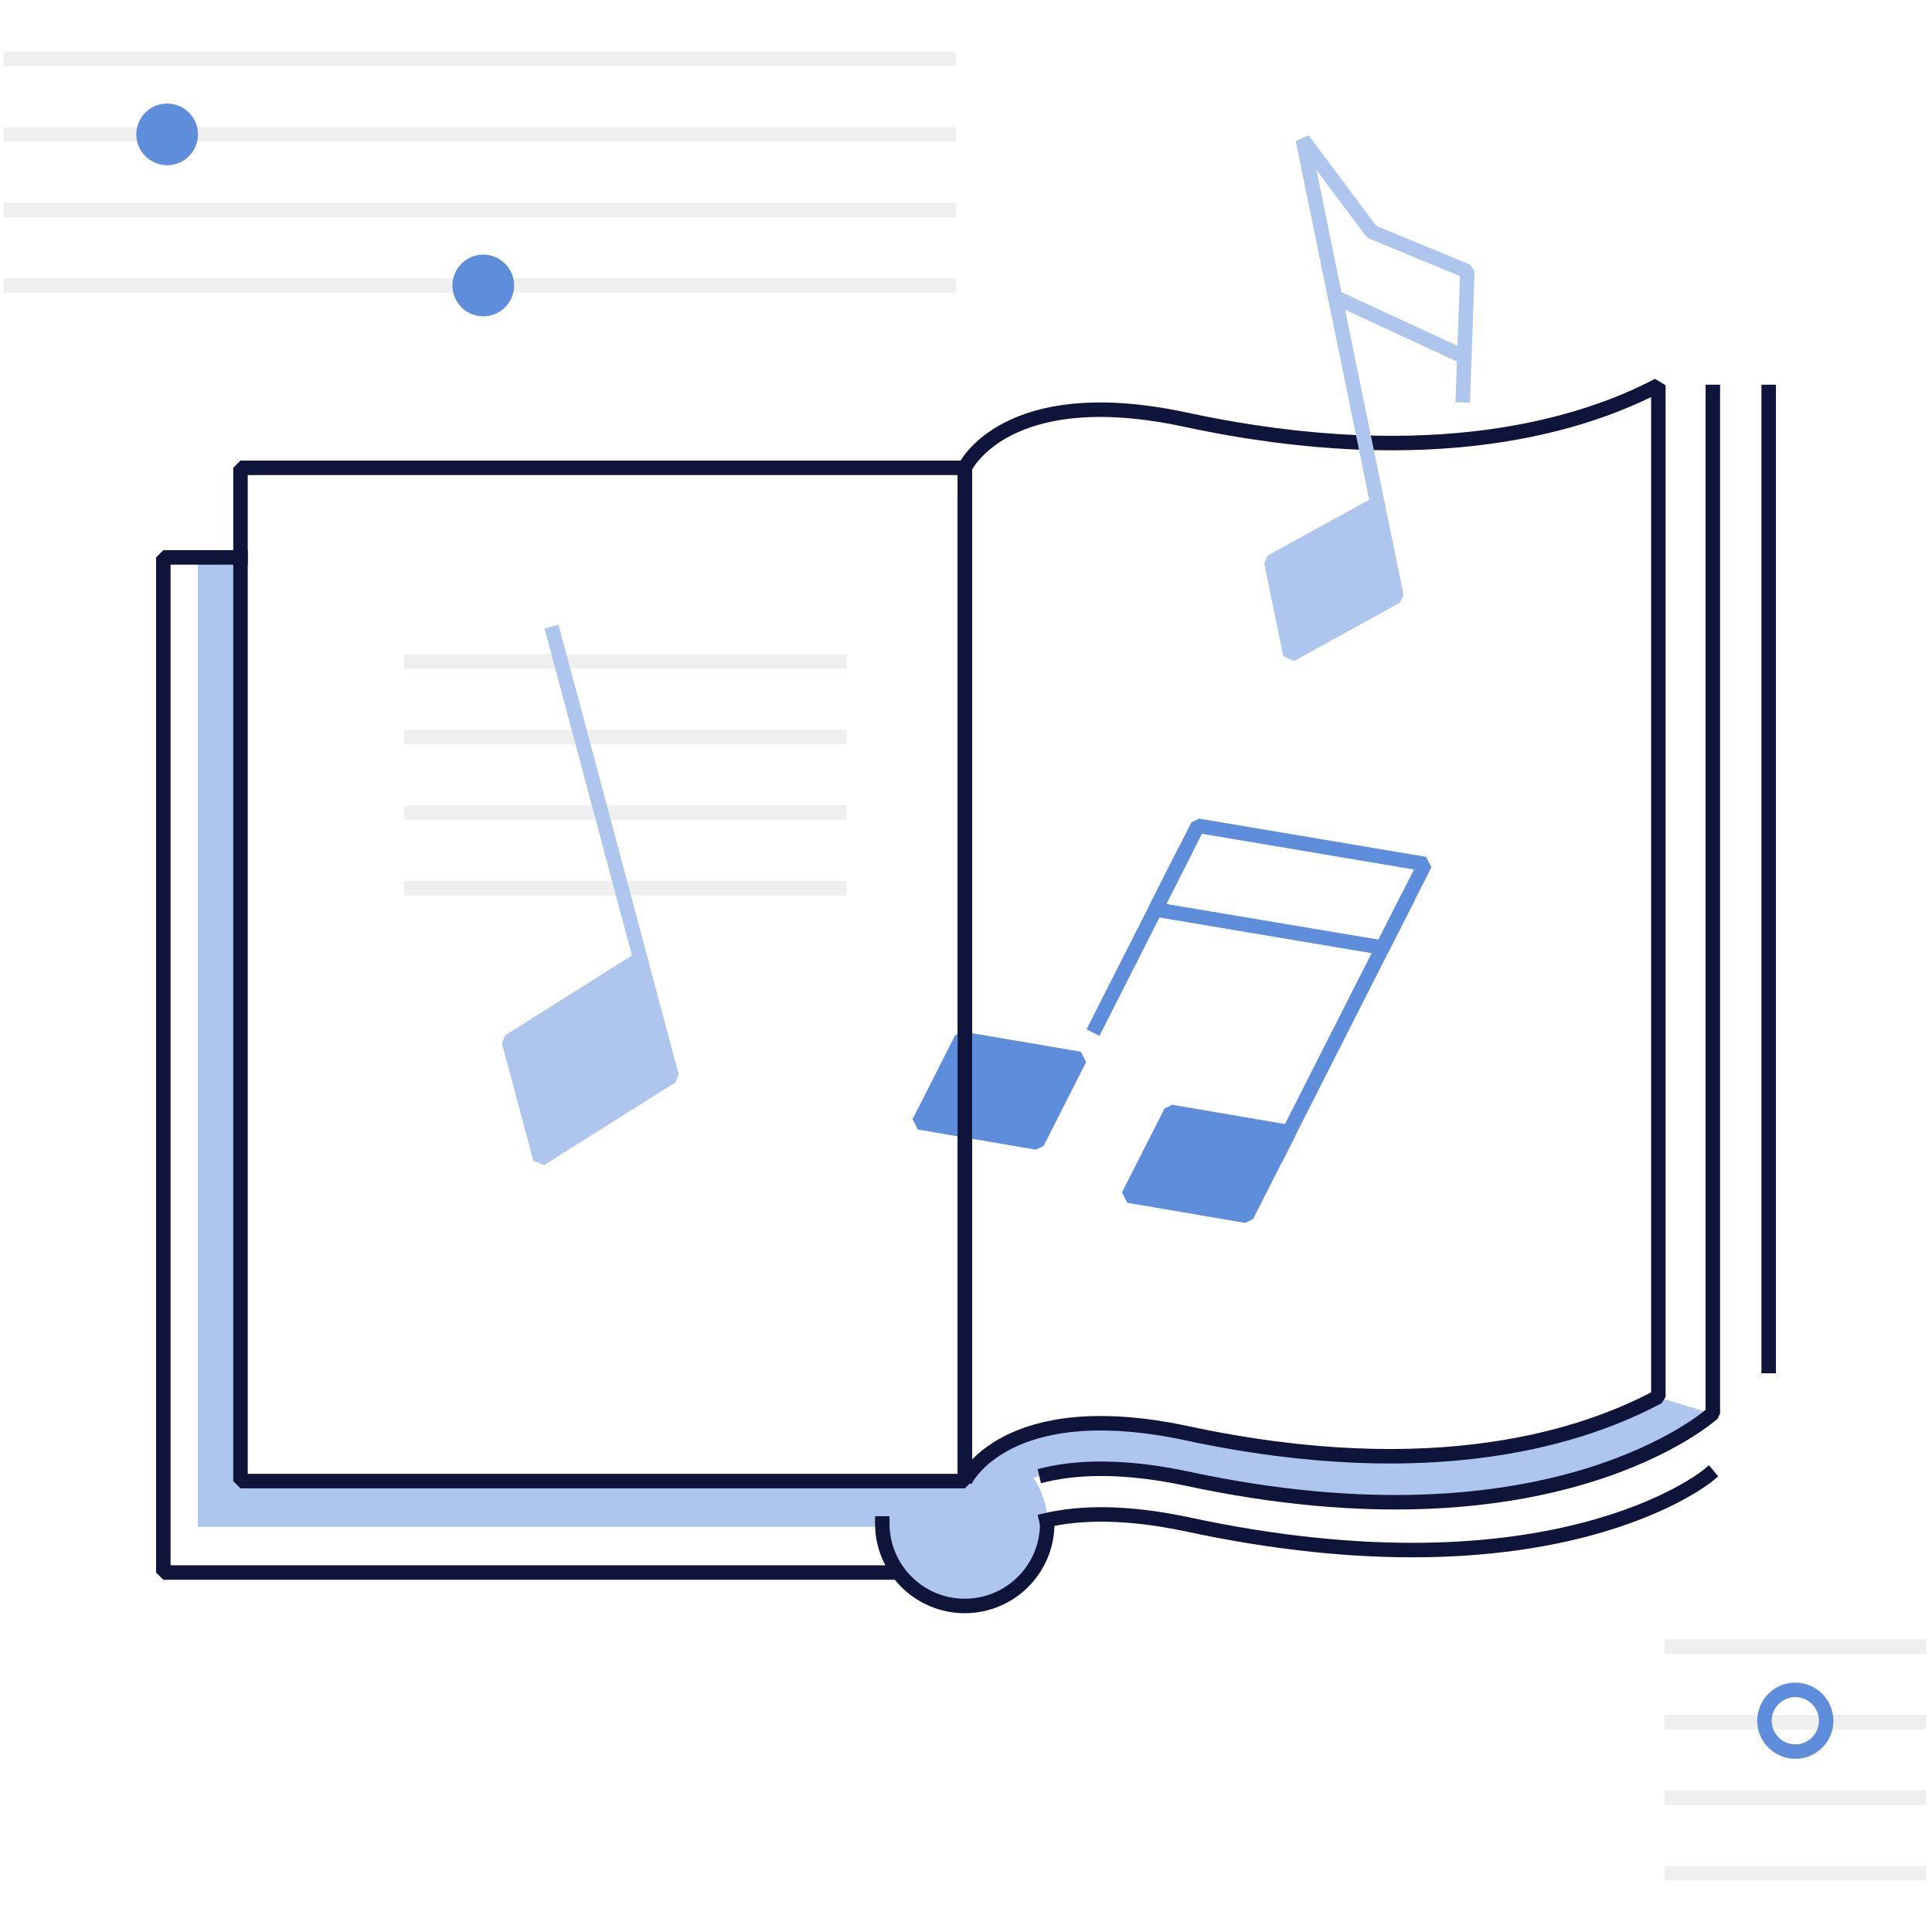 <svg width="200" height="200" viewBox="0 0 200 200" fill="none" xmlns="http://www.w3.org/2000/svg">
<g id="teikningar">
<path id="Vector" d="M24.896 57.701H20.479V158.049H99.872V153.313H24.896V57.701Z" fill="#AEC6ED"/>
<path id="Vector_2" d="M92.986 162.786H16.906V57.701H24.896" stroke="#0F143A" stroke-width="1.5" stroke-linecap="square" stroke-linejoin="bevel"/>
<path id="Vector_3" d="M103.184 149.9L99.95 153.323H92.697C91.891 154.647 91.463 156.159 91.473 157.711C91.453 162.398 95.234 166.209 99.921 166.229C104.607 166.249 108.418 162.468 108.438 157.781C108.448 154.328 106.378 151.214 103.194 149.9H103.184Z" fill="#AEC6ED"/>
<path id="Vector_4" d="M104.975 153.851C104.856 153.88 110.358 149.861 127.483 154C144.547 158.119 167.602 155.025 177.254 146.348L171.612 144.637C171.612 144.637 157.492 152.786 139.781 150.836C122.915 148.975 109.234 144.149 102.318 150.796C104.328 155.512 104.965 153.861 104.965 153.861L104.975 153.851Z" fill="#AEC6ED"/>
<path id="Vector_5" d="M91.294 48.428H99.882V153.323H24.896V48.428H91.294Z" stroke="#0F143A" stroke-width="1.5" stroke-linejoin="bevel"/>
<path id="Vector_6" d="M99.881 153.324C99.881 153.324 104 144.398 122.727 148.339C148.776 153.951 164.309 148.538 171.672 144.587V39.881C164.269 43.781 148.617 49.005 122.727 43.443C104.05 39.433 99.881 48.418 99.881 48.418" stroke="#0F143A" stroke-width="1.5" stroke-linejoin="bevel"/>
<path id="Vector_7" d="M176.816 152.736C176.816 152.736 160.876 166.01 122.726 157.761C116.398 156.438 111.691 156.587 108.318 157.373" stroke="#0F143A" stroke-width="1.5" stroke-linecap="square" stroke-linejoin="bevel"/>
<path id="Vector_8" d="M177.313 40.576V146.298C177.313 146.298 160.886 161.283 122.726 153.034C116.398 151.711 111.691 151.86 108.318 152.636" stroke="#0F143A" stroke-width="1.5" stroke-linecap="square" stroke-linejoin="bevel"/>
<path id="Vector_9" d="M108.409 157.711C108.409 162.427 104.588 166.248 99.871 166.248C95.155 166.248 91.334 162.427 91.334 157.711" stroke="#0F143A" stroke-width="1.5" stroke-linecap="square" stroke-linejoin="bevel"/>
<path id="Vector_10" d="M183.094 40.576V141.412" stroke="#0F143A" stroke-width="1.5" stroke-linecap="square" stroke-linejoin="bevel"/>
<g id="Group">
<path id="Vector_11" opacity="0.16" d="M0.367 6.08H98.954" stroke="#999899" stroke-width="1.5" stroke-linejoin="bevel"/>
<path id="Vector_12" opacity="0.16" d="M0.367 13.91H98.954" stroke="#999899" stroke-width="1.5" stroke-linejoin="bevel"/>
<path id="Vector_13" opacity="0.16" d="M0.367 21.732H98.954" stroke="#999899" stroke-width="1.5" stroke-linejoin="bevel"/>
<path id="Vector_14" opacity="0.16" d="M0.367 29.553H98.954" stroke="#999899" stroke-width="1.5" stroke-linejoin="bevel"/>
<path id="Vector_15" opacity="0.16" d="M41.85 68.469H87.661" stroke="#999899" stroke-width="1.5" stroke-linejoin="bevel"/>
<path id="Vector_16" opacity="0.16" d="M41.85 76.299H87.661" stroke="#999899" stroke-width="1.5" stroke-linejoin="bevel"/>
<path id="Vector_17" opacity="0.16" d="M41.85 84.119H87.661" stroke="#999899" stroke-width="1.5" stroke-linejoin="bevel"/>
<path id="Vector_18" opacity="0.16" d="M41.85 91.941H87.661" stroke="#999899" stroke-width="1.5" stroke-linejoin="bevel"/>
<path id="Vector_19" opacity="0.16" d="M172.318 170.459H199.383" stroke="#999899" stroke-width="1.5" stroke-linejoin="bevel"/>
<path id="Vector_20" opacity="0.16" d="M172.318 178.279H199.383" stroke="#999899" stroke-width="1.5" stroke-linejoin="bevel"/>
<path id="Vector_21" opacity="0.16" d="M172.318 186.1H199.383" stroke="#999899" stroke-width="1.5" stroke-linejoin="bevel"/>
<path id="Vector_22" opacity="0.16" d="M172.318 193.92H199.383" stroke="#999899" stroke-width="1.5" stroke-linejoin="bevel"/>
<path id="Vector_23" d="M50.028 32.747C51.789 32.747 53.222 31.315 53.222 29.553C53.222 27.792 51.789 26.359 50.028 26.359C48.267 26.359 46.834 27.792 46.834 29.553C46.834 31.315 48.267 32.747 50.028 32.747Z" fill="#5D8DDB"/>
<path id="Vector_24" d="M185.85 181.324C187.611 181.324 189.044 179.891 189.044 178.13C189.044 176.368 187.611 174.936 185.85 174.936C184.089 174.936 182.656 176.368 182.656 178.13C182.656 179.891 184.089 181.324 185.85 181.324Z" stroke="#5D8DDB" stroke-width="1.5"/>
<path id="Vector_25" d="M17.303 17.105C19.065 17.105 20.497 15.672 20.497 13.911C20.497 12.15 19.065 10.717 17.303 10.717C15.542 10.717 14.109 12.15 14.109 13.911C14.109 15.672 15.542 17.105 17.303 17.105Z" fill="#5D8DDB"/>
</g>
<g id="Group_2">
<path id="Vector_26" d="M144.567 61.731L133.582 67.781L131.602 58.159L142.587 52.119L144.567 61.731Z" fill="#AEC6ED" stroke="#AEC6ED" stroke-width="1.5" stroke-linejoin="bevel"/>
<path id="Vector_27" d="M151.422 41.661L151.9 28.089L142 23.999L134.865 14.457L142.716 52.736" stroke="#AEC6ED" stroke-width="1.5" stroke-linejoin="bevel"/>
<path id="Vector_28" d="M138.299 30.805L151.393 36.864" stroke="#AEC6ED" stroke-width="1.5" stroke-linejoin="bevel"/>
</g>
<g id="Group_3">
<path id="Vector_29" d="M69.533 111.413L55.931 119.97L52.688 107.811L66.279 99.254L69.533 111.413Z" fill="#AEC6ED" stroke="#AEC6ED" stroke-width="1.5" stroke-linejoin="bevel"/>
<path id="Vector_30" d="M66.499 100.039L57.096 64.865" stroke="#AEC6ED" stroke-width="1.5" stroke-linejoin="bevel"/>
</g>
<g id="Group_4">
<path id="Vector_31" d="M107.373 118.278L95.144 116.188L99.533 107.531L111.761 109.611L107.373 118.278Z" fill="#5D8DDB" stroke="#5D8DDB" stroke-width="1.5" stroke-linejoin="bevel"/>
<path id="Vector_32" d="M129.045 125.86L116.816 123.77L121.214 115.104L133.443 117.193L129.045 125.86Z" fill="#5D8DDB" stroke="#5D8DDB" stroke-width="1.5" stroke-linejoin="bevel"/>
<path id="Vector_33" d="M143.114 98.099L119.602 94.149L124 85.482L147.512 89.443L143.114 98.099Z" stroke="#5D8DDB" stroke-width="1.5" stroke-linejoin="bevel"/>
<path id="Vector_34" d="M132.061 119.9L145.782 92.856" stroke="#5D8DDB" stroke-width="1.5" stroke-linejoin="bevel"/>
<path id="Vector_35" d="M113.145 106.895L122.806 87.84" stroke="#5D8DDB" stroke-width="1.5" stroke-linejoin="bevel"/>
</g>
<path id="Vector_36" d="M99.881 153.323V48.428" stroke="#0F143A" stroke-width="1.5" stroke-linejoin="bevel"/>
</g>
</svg>

